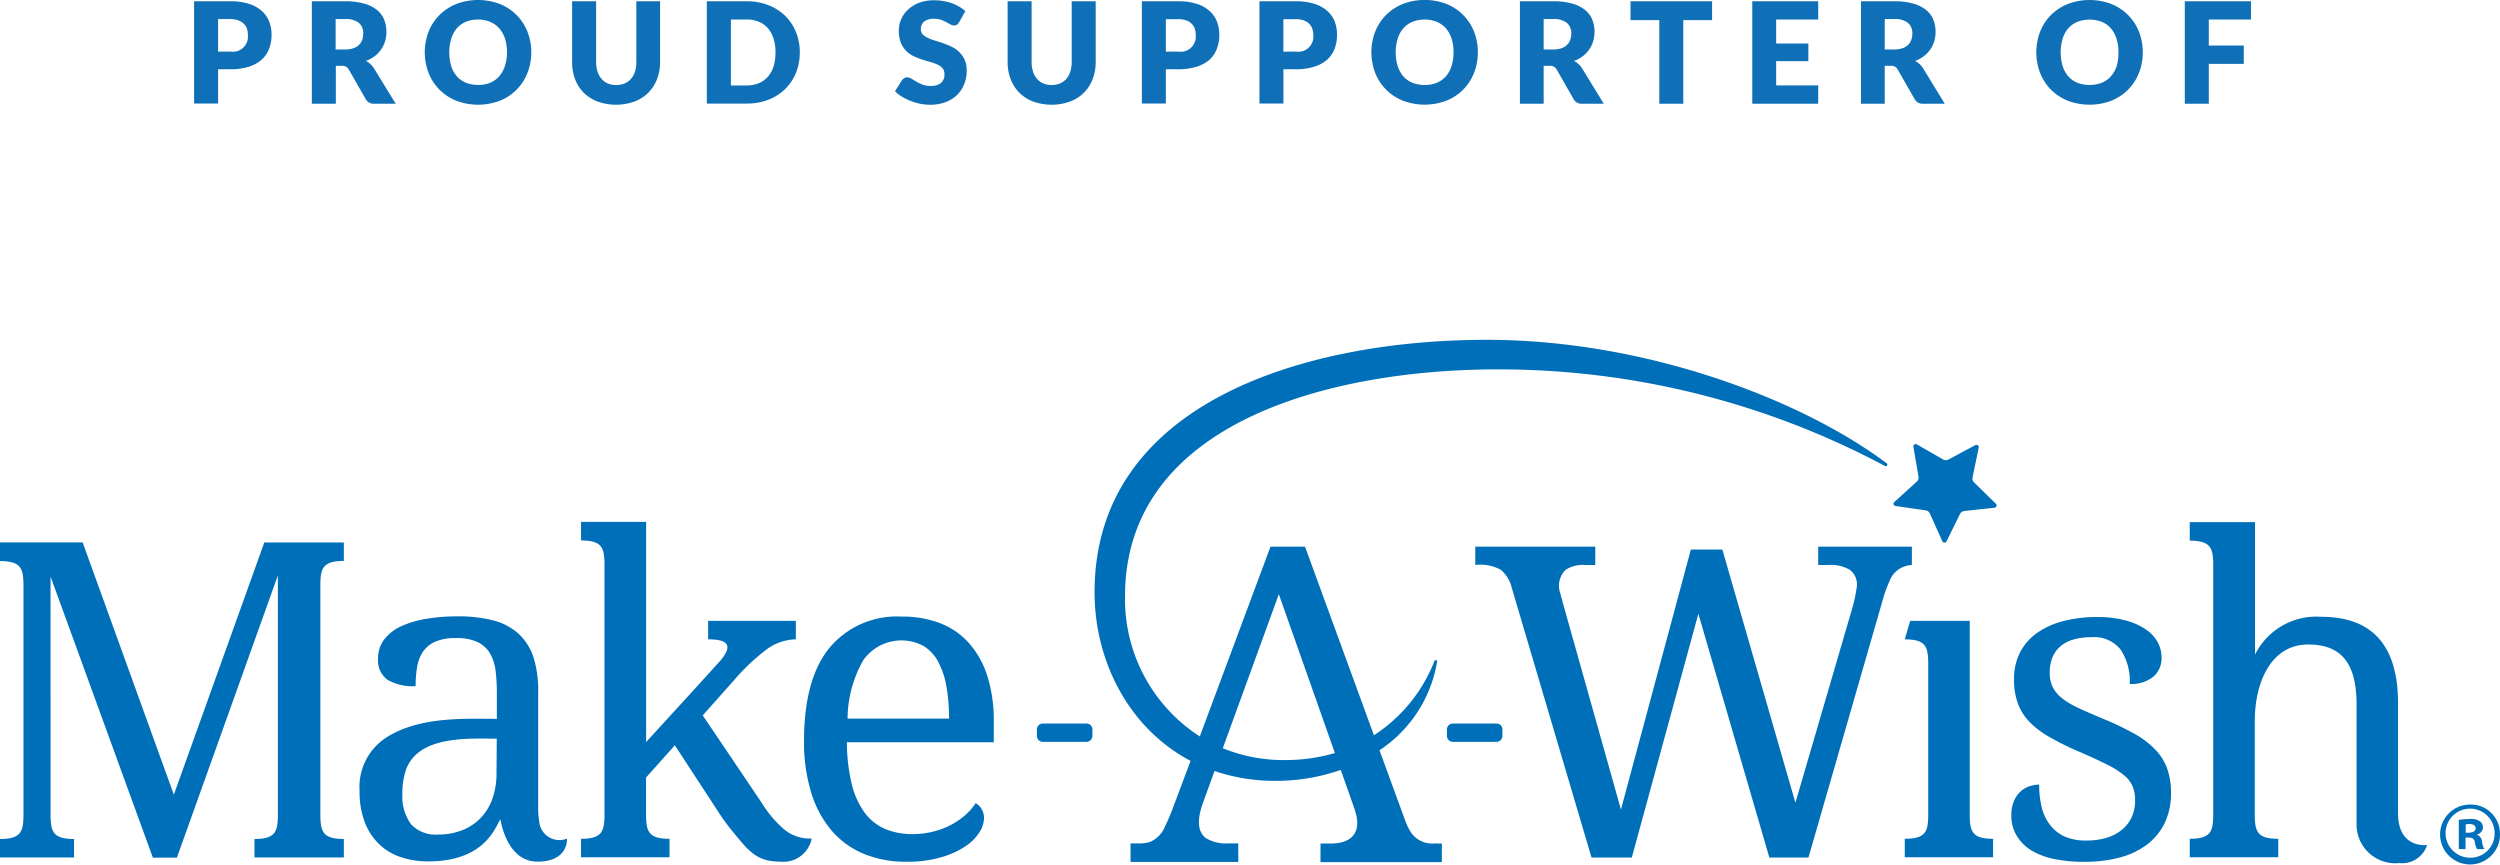 <svg xmlns="http://www.w3.org/2000/svg" width="216.13" height="74.739" viewBox="0 0 216.13 74.739">
  <g id="Group_1766" data-name="Group 1766" transform="translate(-144 -1013)">
    <g id="Make-A-Wish_Proud_Supporter_Logo" data-name="Make-A-Wish Proud Supporter Logo" transform="translate(144 1013)">
      <g id="Logo" transform="translate(0 29.383)">
        <path id="Path_6348" data-name="Path 6348" d="M129.442,136.59v.556a.519.519,0,0,1-.515.515h-3.772a.519.519,0,0,1-.515-.515v-.556a.515.515,0,0,1,.515-.515h3.772A.515.515,0,0,1,129.442,136.59Zm-9.075-4.6a12.962,12.962,0,0,1,.548,3.958V137.7h-12.7a15.694,15.694,0,0,0,.415,3.585,6.954,6.954,0,0,0,1.1,2.469,4.311,4.311,0,0,0,1.759,1.423,5.88,5.88,0,0,0,2.4.456,7.167,7.167,0,0,0,1.834-.224,6.951,6.951,0,0,0,1.535-.593,6.187,6.187,0,0,0,1.22-.851,4.784,4.784,0,0,0,.867-1,1.245,1.245,0,0,1,.494.465,1.514,1.514,0,0,1,.232.83,2.374,2.374,0,0,1-.415,1.245,4.15,4.15,0,0,1-1.245,1.22,7.614,7.614,0,0,1-2.1.929,10.439,10.439,0,0,1-2.954.373,9.435,9.435,0,0,1-3.714-.7,7.352,7.352,0,0,1-2.788-2.041,9.262,9.262,0,0,1-1.739-3.286,14.788,14.788,0,0,1-.606-4.423q0-5.344,2.2-8.045a7.608,7.608,0,0,1,6.257-2.7,9.008,9.008,0,0,1,3.319.577,6.46,6.46,0,0,1,2.49,1.722,7.817,7.817,0,0,1,1.585,2.855Zm-3.319,3.66a15.626,15.626,0,0,0-.224-2.755,7.12,7.12,0,0,0-.71-2.145,3.56,3.56,0,0,0-1.274-1.378,4.033,4.033,0,0,0-5.216,1.245,10.315,10.315,0,0,0-1.349,5.037Zm-67.019,6.577L42.145,120.42H35v1.614c1.784,0,2,.618,2.029,1.942v20.141c-.025,1.324-.245,1.942-2.029,1.942v1.6h6.4v-1.6c-1.784,0-2-.618-2.029-1.942h0V123.37l8.846,24.307h2.075l8.73-24.4v20.838C59,145.44,58.78,146.059,57,146.059v1.6h7.726v-1.6c-1.784,0-2-.618-2.029-1.942V123.964c.025-1.324.245-1.942,2.029-1.942v-1.6H57.85Zm52.779,3.017a9.772,9.772,0,0,1-1.967-2.328l-5.087-7.543,2.685-3.017a17.873,17.873,0,0,1,2.763-2.627,4.361,4.361,0,0,1,2.6-.929v-1.6H96.219v1.6c1.714,0,2.145.506,1.112,1.78l-2.166,2.39-4.307,4.709V118.644H85.231v1.606c1.784,0,2,.614,2.029,1.942V144.1c-.029,1.324-.245,1.942-2.029,1.942v1.6h7.651v-1.6c-1.784,0-2-.618-2.029-1.942h0v-3.357l2.49-2.784,3.639,5.573a19.03,19.03,0,0,0,1.452,2c1.315,1.577,1.958,2.49,4.091,2.49a2.487,2.487,0,0,0,2.647-2h-.112a3.452,3.452,0,0,1-2.253-.784Zm-18.792.784v.1c0,.415-.22,1.888-2.552,1.888-2.49,0-3.108-3.112-3.191-3.6v-.071c-.415.531-1.212,3.651-6.257,3.651a7.444,7.444,0,0,1-2.357-.365,4.942,4.942,0,0,1-1.88-1.124,5.183,5.183,0,0,1-1.245-1.9,7.428,7.428,0,0,1-.448-2.71,5.083,5.083,0,0,1,2.162-4.51c2.9-1.971,7.054-1.714,9.705-1.714v-2.29a14.77,14.77,0,0,0-.112-1.888,3.822,3.822,0,0,0-.485-1.49,2.51,2.51,0,0,0-1.071-.971,4.294,4.294,0,0,0-1.871-.344,4.381,4.381,0,0,0-1.78.307,2.535,2.535,0,0,0-1.062.867,3.32,3.32,0,0,0-.51,1.324,9.82,9.82,0,0,0-.129,1.66,4.432,4.432,0,0,1-2.415-.539,2.054,2.054,0,0,1-.83-1.863,2.639,2.639,0,0,1,.544-1.66,3.946,3.946,0,0,1,1.477-1.129,8.464,8.464,0,0,1,2.191-.639,16.367,16.367,0,0,1,2.664-.207,12.116,12.116,0,0,1,3.054.344,5.24,5.24,0,0,1,2.178,1.129,4.8,4.8,0,0,1,1.315,2.037,9.5,9.5,0,0,1,.415,3.083V143.3a6.972,6.972,0,0,0,.091,1.245A1.752,1.752,0,0,0,84.016,146.029Zm-6.07-8.643c-1.871,0-5.17-.207-6.913,1.315a3.319,3.319,0,0,0-.958,1.444,6.224,6.224,0,0,0-.286,1.975,4.057,4.057,0,0,0,.751,2.672,2.914,2.914,0,0,0,2.34.884,5.639,5.639,0,0,0,2.075-.373,4.457,4.457,0,0,0,1.6-1.062,4.564,4.564,0,0,0,1.012-1.66,6.444,6.444,0,0,0,.357-2.195Zm164.37,6.477V134.32c0-4.718-2-7.469-6.639-7.469a5.92,5.92,0,0,0-5.726,3.265V118.669h-5.643v1.6c1.784,0,2,.618,2.029,1.942V144.1c-.025,1.324-.245,1.942-2.029,1.942v1.6h7.651v-1.6c-1.784,0-2-.614-2.029-1.938v-8.22c0-3.411,1.427-6.639,4.618-6.639s4.182,2.033,4.182,5.232v10.253a3.343,3.343,0,0,0,3.668,3.411,2.28,2.28,0,0,0,2.432-1.564s-2.514.369-2.514-2.739Zm7.265,2.456a2.274,2.274,0,0,0,.183.618h-.614a1.95,1.95,0,0,1-.2-.618c-.046-.261-.2-.382-.523-.382h-.278v.992h-.581v-2.523a7.1,7.1,0,0,1,.967-.075,1.328,1.328,0,0,1,.859.2.635.635,0,0,1,.261.539.647.647,0,0,1-.523.6v.017a.7.7,0,0,1,.448.614Zm-.556-1.166c0-.232-.17-.386-.535-.386a1.316,1.316,0,0,0-.324.033v.722h.278c.32-.021.581-.129.581-.39Zm-89.874,1.3h.5v1.606H149.16v-1.606h.876c1.963,0,2.556-1.091,2.207-2.49-.054-.224-.133-.477-.232-.763l-1.1-3.112a16.921,16.921,0,0,1-5.656.946,16.183,16.183,0,0,1-5.257-.851l-1,2.755a6.806,6.806,0,0,0-.257.884c-.261,1.216.075,1.846.531,2.174a3.319,3.319,0,0,0,1.909.444h.871v1.606h-9.315v-1.606h.726a3.17,3.17,0,0,0,.95-.12,2.44,2.44,0,0,0,1.315-1.369,16.071,16.071,0,0,0,.643-1.494l1.556-4.149c-5.315-2.8-8.3-8.593-8.3-14.581,0-16.419,18.257-21.821,33.9-21.821,13.659,0,27.153,5.112,34.584,10.676a.137.137,0,0,1,.033.187.141.141,0,0,1-.183.046,70.953,70.953,0,0,0-33.5-8.353c-14.278,0-32.2,4.51-32.2,19.618a14.119,14.119,0,0,0,6.465,12.116l6.112-16.41h2.983l5.958,16.307a13.5,13.5,0,0,0,5.228-6.407.12.12,0,0,1,.232.062,11.44,11.44,0,0,1-4.979,7.643l2.2,6.016a6.223,6.223,0,0,0,.456.988,2.237,2.237,0,0,0,2.236,1.037Zm-8.747-7.826-4.846-13.73-4.846,13.315a13.838,13.838,0,0,0,5.282,1.025A15.352,15.352,0,0,0,150.4,138.631Zm100.724,6.975a2.589,2.589,0,1,1-2.581-2.519h0a2.519,2.519,0,0,1,2.581,2.523Zm-.465,0a2.12,2.12,0,1,0-2.116,2.075,2.075,2.075,0,0,0,2.116-2.07Zm-45-30.369a.469.469,0,0,1-.133-.436l.535-2.568a.2.2,0,0,0-.29-.22l-2.324,1.245a.469.469,0,0,1-.456,0l-2.278-1.307a.2.2,0,0,0-.3.212l.444,2.589a.473.473,0,0,1-.145.415l-1.946,1.763a.2.2,0,0,0,.108.349l2.6.373a.481.481,0,0,1,.365.274l1.075,2.4a.2.2,0,0,0,.365,0l1.162-2.357a.477.477,0,0,1,.373-.261l2.61-.282a.2.2,0,0,0,.12-.344ZM221.3,138.3a7.8,7.8,0,0,0-1.776-1.34,24.64,24.64,0,0,0-2.589-1.245c-.83-.349-1.568-.66-2.17-.942a7.386,7.386,0,0,1-1.473-.863,2.9,2.9,0,0,1-.83-.979,2.81,2.81,0,0,1-.261-1.245,3.514,3.514,0,0,1,.207-1.245,2.461,2.461,0,0,1,.643-.971,2.9,2.9,0,0,1,1.124-.631,5.394,5.394,0,0,1,1.66-.224,2.909,2.909,0,0,1,2.49,1.062,4.9,4.9,0,0,1,.793,2.979,3.013,3.013,0,0,0,2.037-.622,2.112,2.112,0,0,0,.718-1.66,2.767,2.767,0,0,0-.353-1.353,3.224,3.224,0,0,0-1.062-1.116,5.875,5.875,0,0,0-1.751-.755,9.323,9.323,0,0,0-2.4-.278,11.348,11.348,0,0,0-2.942.353,6.987,6.987,0,0,0-2.274,1.033,4.693,4.693,0,0,0-1.461,1.685,5,5,0,0,0-.514,2.311,5.879,5.879,0,0,0,.357,2.153,4.659,4.659,0,0,0,1.058,1.61,8.045,8.045,0,0,0,1.8,1.311,23.946,23.946,0,0,0,2.56,1.245q1.373.6,2.29,1.062a7.615,7.615,0,0,1,1.444.913,2.573,2.573,0,0,1,.743.958,3.129,3.129,0,0,1,.216,1.22,3.473,3.473,0,0,1-.278,1.407,3,3,0,0,1-.83,1.1,3.776,3.776,0,0,1-1.311.71,5.967,5.967,0,0,1-1.8.249,4.44,4.44,0,0,1-1.95-.382,3.352,3.352,0,0,1-1.236-1.037,4.178,4.178,0,0,1-.689-1.535,8.245,8.245,0,0,1-.2-1.884,2.813,2.813,0,0,0-.755.12,2.216,2.216,0,0,0-.784.415,2.373,2.373,0,0,0-.614.83,2.9,2.9,0,0,0-.253,1.274,3.373,3.373,0,0,0,.448,1.759,3.776,3.776,0,0,0,1.245,1.27,6.265,6.265,0,0,0,1.988.763,12.448,12.448,0,0,0,2.6.249,11.867,11.867,0,0,0,3.083-.373,6.73,6.73,0,0,0,2.373-1.124,5.183,5.183,0,0,0,1.527-1.871,5.925,5.925,0,0,0,.539-2.61,6.083,6.083,0,0,0-.336-2.1A4.626,4.626,0,0,0,221.3,138.3Zm-56.928-2.224h-3.768a.515.515,0,0,0-.515.514v.556a.519.519,0,0,0,.515.515h3.768a.515.515,0,0,0,.515-.515v-.556a.51.51,0,0,0-.5-.515Zm35.916-15.286h-8.1v1.581h.863a3.282,3.282,0,0,1,1.867.415,1.6,1.6,0,0,1,.614,1.407,12.821,12.821,0,0,1-.415,1.967l-4.9,16.767L183.9,121.034H181.18l-6.046,22.477-5.05-17.958c-.075-.282-.141-.531-.2-.755a1.924,1.924,0,0,1,.469-2.012,2.776,2.776,0,0,1,1.7-.415h.863v-1.581H162.541v1.581a3.7,3.7,0,0,1,2.207.415,2.929,2.929,0,0,1,.954,1.581l6.888,23.294h3.485l5.751-21.074,6.137,21.074h3.382l6.448-22.361a9.8,9.8,0,0,1,.552-1.506,2.121,2.121,0,0,1,1.938-1.415Zm5,23.319V127.2h-5.149l-.469,1.6c1.788,0,2,.618,2.029,1.942V144.1c-.025,1.324-.241,1.942-2.029,1.942v1.6h7.635v-1.6c-1.772,0-1.992-.618-2.017-1.942Z" transform="translate(-35 -102.91)" fill="#006fba"/>
      </g>
      <g id="Text" transform="translate(16.78 0)">
        <path id="Path_6349" data-name="Path 6349" d="M78.577,32.358a5.112,5.112,0,0,1,1.61.224,3,3,0,0,1,1.1.61,2.353,2.353,0,0,1,.643.917,3.137,3.137,0,0,1,.207,1.145,3.319,3.319,0,0,1-.216,1.216,2.444,2.444,0,0,1-.647.946,3.091,3.091,0,0,1-1.1.6,5.158,5.158,0,0,1-1.589.22H77.515V41.2H75.44V32.358Zm0,4.348a1.307,1.307,0,0,0,1.51-1.452A1.659,1.659,0,0,0,80,34.7a1.137,1.137,0,0,0-.278-.415,1.282,1.282,0,0,0-.469-.278,2.133,2.133,0,0,0-.68-.108H77.515v2.809Z" transform="translate(-75.44 -32.248)" fill="#0f70b8"/>
        <path id="Path_6350" data-name="Path 6350" d="M107.223,41.217h-1.846a.788.788,0,0,1-.743-.39l-1.469-2.573a.83.83,0,0,0-.232-.241.738.738,0,0,0-.365-.075h-.523v3.278H99.97V32.358h2.88a5.863,5.863,0,0,1,1.639.2,3.074,3.074,0,0,1,1.108.548,2.075,2.075,0,0,1,.622.83,2.776,2.776,0,0,1,.2,1.046,2.735,2.735,0,0,1-.116.83,2.548,2.548,0,0,1-.34.71,2.627,2.627,0,0,1-.556.581,2.938,2.938,0,0,1-.763.415,2.025,2.025,0,0,1,.378.257,1.826,1.826,0,0,1,.315.369Zm-4.365-4.693a2.1,2.1,0,0,0,.714-.108,1.278,1.278,0,0,0,.485-.295,1.158,1.158,0,0,0,.274-.44,1.776,1.776,0,0,0,.083-.544,1.141,1.141,0,0,0-.378-.913,1.768,1.768,0,0,0-1.178-.328h-.83v2.627Z" transform="translate(-89.792 -32.248)" fill="#0f70b8"/>
        <path id="Path_6351" data-name="Path 6351" d="M132.708,36.62a4.755,4.755,0,0,1-.332,1.784,4.224,4.224,0,0,1-2.386,2.4,5.311,5.311,0,0,1-3.763,0,4.236,4.236,0,0,1-2.394-2.4,4.979,4.979,0,0,1,0-3.573,4.261,4.261,0,0,1,.938-1.436,4.373,4.373,0,0,1,1.456-.954,5.282,5.282,0,0,1,3.763,0,4.241,4.241,0,0,1,2.386,2.39A4.772,4.772,0,0,1,132.708,36.62Zm-2.1,0a3.855,3.855,0,0,0-.17-1.183,2.569,2.569,0,0,0-.5-.892,2.137,2.137,0,0,0-.784-.56,2.689,2.689,0,0,0-1.05-.2,2.755,2.755,0,0,0-1.062.2,2.174,2.174,0,0,0-.772.56,2.569,2.569,0,0,0-.481.9,4.211,4.211,0,0,0,0,2.369,2.569,2.569,0,0,0,.481.875,2.162,2.162,0,0,0,.784.556,2.755,2.755,0,0,0,1.062.191,2.693,2.693,0,0,0,1.05-.191,2.129,2.129,0,0,0,.772-.556,2.569,2.569,0,0,0,.49-.892,3.884,3.884,0,0,0,.183-1.183Z" transform="translate(-103.559 -32.095)" fill="#0f70b8"/>
        <path id="Path_6352" data-name="Path 6352" d="M158,39.6a1.892,1.892,0,0,0,.739-.137,1.548,1.548,0,0,0,.552-.394,1.735,1.735,0,0,0,.34-.622,2.714,2.714,0,0,0,.12-.83V32.36h2.054V37.6a4.049,4.049,0,0,1-.266,1.494,3.345,3.345,0,0,1-.755,1.174,3.394,3.394,0,0,1-1.2.763,4.747,4.747,0,0,1-3.178,0,3.473,3.473,0,0,1-1.2-.763,3.319,3.319,0,0,1-.751-1.174A4.149,4.149,0,0,1,154.2,37.6V32.36h2.075V37.6a2.763,2.763,0,0,0,.12.83,1.734,1.734,0,0,0,.34.622,1.473,1.473,0,0,0,.552.415A1.892,1.892,0,0,0,158,39.6Z" transform="translate(-121.52 -32.25)" fill="#0f70b8"/>
        <path id="Path_6353" data-name="Path 6353" d="M190.307,36.774a4.676,4.676,0,0,1-.332,1.772,4.112,4.112,0,0,1-.934,1.4,4.249,4.249,0,0,1-1.448.925,5.162,5.162,0,0,1-1.884.332h-3.44V32.359h3.44a5.075,5.075,0,0,1,1.884.336,4.3,4.3,0,0,1,1.448.921,4.111,4.111,0,0,1,.934,1.4A4.639,4.639,0,0,1,190.307,36.774Zm-2.1,0a3.9,3.9,0,0,0-.17-1.187,2.523,2.523,0,0,0-.481-.888,2.075,2.075,0,0,0-.78-.564,2.639,2.639,0,0,0-1.054-.2h-1.373v5.7h1.373a2.639,2.639,0,0,0,1.054-.2,2.075,2.075,0,0,0,.78-.564,2.523,2.523,0,0,0,.49-.9A3.929,3.929,0,0,0,188.2,36.774Z" transform="translate(-137.943 -32.249)" fill="#0f70b8"/>
        <path id="Path_6354" data-name="Path 6354" d="M227.016,34.049a.784.784,0,0,1-.191.22.448.448,0,0,1-.257.071.639.639,0,0,1-.3-.087l-.365-.2a3.071,3.071,0,0,0-.465-.2,1.747,1.747,0,0,0-.593-.091,1.282,1.282,0,0,0-.863.249.83.83,0,0,0-.282.664.618.618,0,0,0,.17.444,1.514,1.514,0,0,0,.448.3,4.38,4.38,0,0,0,.631.237c.241.071.481.149.726.237a6.977,6.977,0,0,1,.73.307,2.352,2.352,0,0,1,.631.456,2.2,2.2,0,0,1,.461.66,2.4,2.4,0,0,1,.17.946,2.991,2.991,0,0,1-.216,1.145,2.672,2.672,0,0,1-.614.934,2.813,2.813,0,0,1-1,.627,3.685,3.685,0,0,1-1.344.228,4.527,4.527,0,0,1-.83-.083,5.025,5.025,0,0,1-.83-.241,4.9,4.9,0,0,1-.755-.369,3.252,3.252,0,0,1-.614-.473l.61-.963a.631.631,0,0,1,.191-.17.473.473,0,0,1,.257-.071.676.676,0,0,1,.369.116l.415.253a3.439,3.439,0,0,0,.539.257,2.05,2.05,0,0,0,.718.116,1.357,1.357,0,0,0,.867-.249.929.929,0,0,0,.311-.78.755.755,0,0,0-.17-.506,1.3,1.3,0,0,0-.448-.319,3.6,3.6,0,0,0-.631-.224c-.232-.066-.473-.137-.722-.216a5.486,5.486,0,0,1-.722-.295,2.212,2.212,0,0,1-.631-.456,2.187,2.187,0,0,1-.448-.705,2.821,2.821,0,0,1-.17-1.041,2.41,2.41,0,0,1,.2-.971,2.456,2.456,0,0,1,.589-.83,2.867,2.867,0,0,1,.954-.593,3.5,3.5,0,0,1,1.295-.22,4.979,4.979,0,0,1,.793.062,4.014,4.014,0,0,1,1.382.485,3.079,3.079,0,0,1,.535.394Z" transform="translate(-160.872 -32.138)" fill="#0f70b8"/>
        <path id="Path_6355" data-name="Path 6355" d="M248.73,39.6a1.892,1.892,0,0,0,.739-.137,1.51,1.51,0,0,0,.552-.394,1.734,1.734,0,0,0,.344-.631,2.714,2.714,0,0,0,.12-.83V32.36h2.075V37.6a4.05,4.05,0,0,1-.266,1.494,3.344,3.344,0,0,1-.755,1.174,3.393,3.393,0,0,1-1.2.763,4.747,4.747,0,0,1-3.178,0,3.415,3.415,0,0,1-1.2-.763,3.286,3.286,0,0,1-.755-1.174,4.149,4.149,0,0,1-.261-1.494V32.36h2.075V37.6a2.764,2.764,0,0,0,.12.83,1.734,1.734,0,0,0,.34.622,1.506,1.506,0,0,0,.552.415A1.892,1.892,0,0,0,248.73,39.6Z" transform="translate(-174.615 -32.25)" fill="#0f70b8"/>
        <path id="Path_6356" data-name="Path 6356" d="M276.055,32.358a5.112,5.112,0,0,1,1.61.224,2.971,2.971,0,0,1,1.091.61,2.353,2.353,0,0,1,.643.917,3.137,3.137,0,0,1,.207,1.145,3.32,3.32,0,0,1-.216,1.216,2.444,2.444,0,0,1-.635.946,3.091,3.091,0,0,1-1.112.6,5.158,5.158,0,0,1-1.589.22h-1.07V41.2H272.91V32.358Zm0,4.348a1.307,1.307,0,0,0,1.51-1.452,1.659,1.659,0,0,0-.091-.556,1.137,1.137,0,0,0-.278-.415,1.245,1.245,0,0,0-.469-.278,2.133,2.133,0,0,0-.672-.1h-1.07v2.809Z" transform="translate(-190.974 -32.248)" fill="#0f70b8"/>
        <path id="Path_6357" data-name="Path 6357" d="M300.559,32.358a5.1,5.1,0,0,1,1.606.224,3.025,3.025,0,0,1,1.108.61,2.394,2.394,0,0,1,.643.917,3.138,3.138,0,0,1,.2,1.145,3.387,3.387,0,0,1-.212,1.216,2.407,2.407,0,0,1-.651.946,3.038,3.038,0,0,1-1.112.6,5.179,5.179,0,0,1-1.589.22h-1.07V41.2H297.41V32.358Zm0,4.348a1.307,1.307,0,0,0,1.506-1.452,1.581,1.581,0,0,0-.1-.556,1.129,1.129,0,0,0-.274-.415,1.282,1.282,0,0,0-.469-.278,2.17,2.17,0,0,0-.672-.1h-1.071v2.809Z" transform="translate(-205.308 -32.248)" fill="#0f70b8"/>
        <path id="Path_6358" data-name="Path 6358" d="M329.928,36.62A4.754,4.754,0,0,1,329.6,38.4a4.4,4.4,0,0,1-.934,1.44,4.3,4.3,0,0,1-1.452.958,5.311,5.311,0,0,1-3.763,0,4.236,4.236,0,0,1-2.394-2.4,4.979,4.979,0,0,1,0-3.573,4.262,4.262,0,0,1,.938-1.436,4.373,4.373,0,0,1,1.456-.954,5.282,5.282,0,0,1,3.763,0,4.3,4.3,0,0,1,1.452.958,4.361,4.361,0,0,1,.934,1.432A4.771,4.771,0,0,1,329.928,36.62Zm-2.1,0a3.856,3.856,0,0,0-.17-1.183,2.569,2.569,0,0,0-.49-.892,2.138,2.138,0,0,0-.784-.56,2.689,2.689,0,0,0-1.05-.2,2.755,2.755,0,0,0-1.062.2,2.175,2.175,0,0,0-.784.56,2.569,2.569,0,0,0-.49.892,4.212,4.212,0,0,0,0,2.369,2.569,2.569,0,0,0,.49.888,2.162,2.162,0,0,0,.784.556,2.755,2.755,0,0,0,1.062.191,2.693,2.693,0,0,0,1.05-.191,2.129,2.129,0,0,0,.784-.556,2.569,2.569,0,0,0,.49-.892,3.883,3.883,0,0,0,.17-1.183Z" transform="translate(-218.947 -32.095)" fill="#0f70b8"/>
        <path id="Path_6359" data-name="Path 6359" d="M358.929,41.217h-1.863a.78.78,0,0,1-.739-.39l-1.473-2.573a.764.764,0,0,0-.232-.241.718.718,0,0,0-.365-.075h-.523v3.278H351.68V32.358h2.884a5.83,5.83,0,0,1,1.635.2,3.075,3.075,0,0,1,1.108.548,2.075,2.075,0,0,1,.622.83,2.7,2.7,0,0,1,.2,1.046,2.735,2.735,0,0,1-.116.83,2.436,2.436,0,0,1-.34.71,2.536,2.536,0,0,1-.556.581,2.872,2.872,0,0,1-.763.415,1.787,1.787,0,0,1,.378.257,1.7,1.7,0,0,1,.315.369Zm-4.365-4.693a2.137,2.137,0,0,0,.714-.108,1.294,1.294,0,0,0,.481-.295,1.107,1.107,0,0,0,.274-.44,1.659,1.659,0,0,0,.087-.544,1.145,1.145,0,0,0-.382-.913,1.755,1.755,0,0,0-1.174-.328h-.83v2.627Z" transform="translate(-237.06 -32.248)" fill="#0f70b8"/>
        <path id="Path_6360" data-name="Path 6360" d="M381.774,33.991h-2.49v7.228H377.21V33.991h-2.49V32.36h7.054Z" transform="translate(-250.54 -32.25)" fill="#0f70b8"/>
        <path id="Path_6361" data-name="Path 6361" d="M402.156,33.941v2.075h2.784v1.519h-2.784v2.1h3.635v1.581h-5.7V32.36h5.7v1.581Z" transform="translate(-265.383 -32.25)" fill="#0f70b8"/>
        <path id="Path_6362" data-name="Path 6362" d="M429.985,41.217h-1.859a.792.792,0,0,1-.743-.39l-1.469-2.573a.763.763,0,0,0-.232-.241.726.726,0,0,0-.365-.075h-.523v3.278H422.74V32.358h2.884a5.851,5.851,0,0,1,1.635.2,3.075,3.075,0,0,1,1.108.548,2.074,2.074,0,0,1,.622.83,2.775,2.775,0,0,1,.2,1.046,2.735,2.735,0,0,1-.116.83,2.436,2.436,0,0,1-.34.71,2.627,2.627,0,0,1-.556.581,2.871,2.871,0,0,1-.763.415,1.787,1.787,0,0,1,.378.257,1.825,1.825,0,0,1,.315.369Zm-4.361-4.693a2.137,2.137,0,0,0,.714-.108,1.294,1.294,0,0,0,.481-.295,1.158,1.158,0,0,0,.274-.44,1.659,1.659,0,0,0,.087-.544,1.145,1.145,0,0,0-.382-.913,1.764,1.764,0,0,0-1.174-.328h-.83v2.627Z" transform="translate(-278.635 -32.248)" fill="#0f70b8"/>
        <path id="Path_6363" data-name="Path 6363" d="M468.474,36.62a4.756,4.756,0,0,1-.332,1.784,4.27,4.27,0,0,1-.934,1.44,4.327,4.327,0,0,1-1.448.958,5.324,5.324,0,0,1-3.768,0,4.324,4.324,0,0,1-1.456-.958,4.269,4.269,0,0,1-.934-1.44,4.979,4.979,0,0,1,0-3.573,4.253,4.253,0,0,1,.934-1.436,4.373,4.373,0,0,1,1.456-.954,5.3,5.3,0,0,1,3.768,0,4.327,4.327,0,0,1,1.448.958,4.237,4.237,0,0,1,.934,1.432A4.772,4.772,0,0,1,468.474,36.62Zm-2.1,0a3.856,3.856,0,0,0-.17-1.183,2.49,2.49,0,0,0-.49-.892,2.124,2.124,0,0,0-.78-.56,2.958,2.958,0,0,0-2.112,0,2.1,2.1,0,0,0-.784.56,2.44,2.44,0,0,0-.49.892,4.212,4.212,0,0,0,0,2.369,2.44,2.44,0,0,0,.49.888,2.075,2.075,0,0,0,.784.556,3.016,3.016,0,0,0,2.112,0,2.112,2.112,0,0,0,.78-.556,2.488,2.488,0,0,0,.5-.876A3.884,3.884,0,0,0,466.37,36.62Z" transform="translate(-300.008 -32.095)" fill="#0f70b8"/>
        <path id="Path_6364" data-name="Path 6364" d="M492.285,33.941v2.245h3.025v1.585h-3.025v3.448H490.21V32.36h5.722v1.581Z" transform="translate(-318.11 -32.25)" fill="#0f70b8"/>
      </g>
    </g>
  </g>
</svg>
